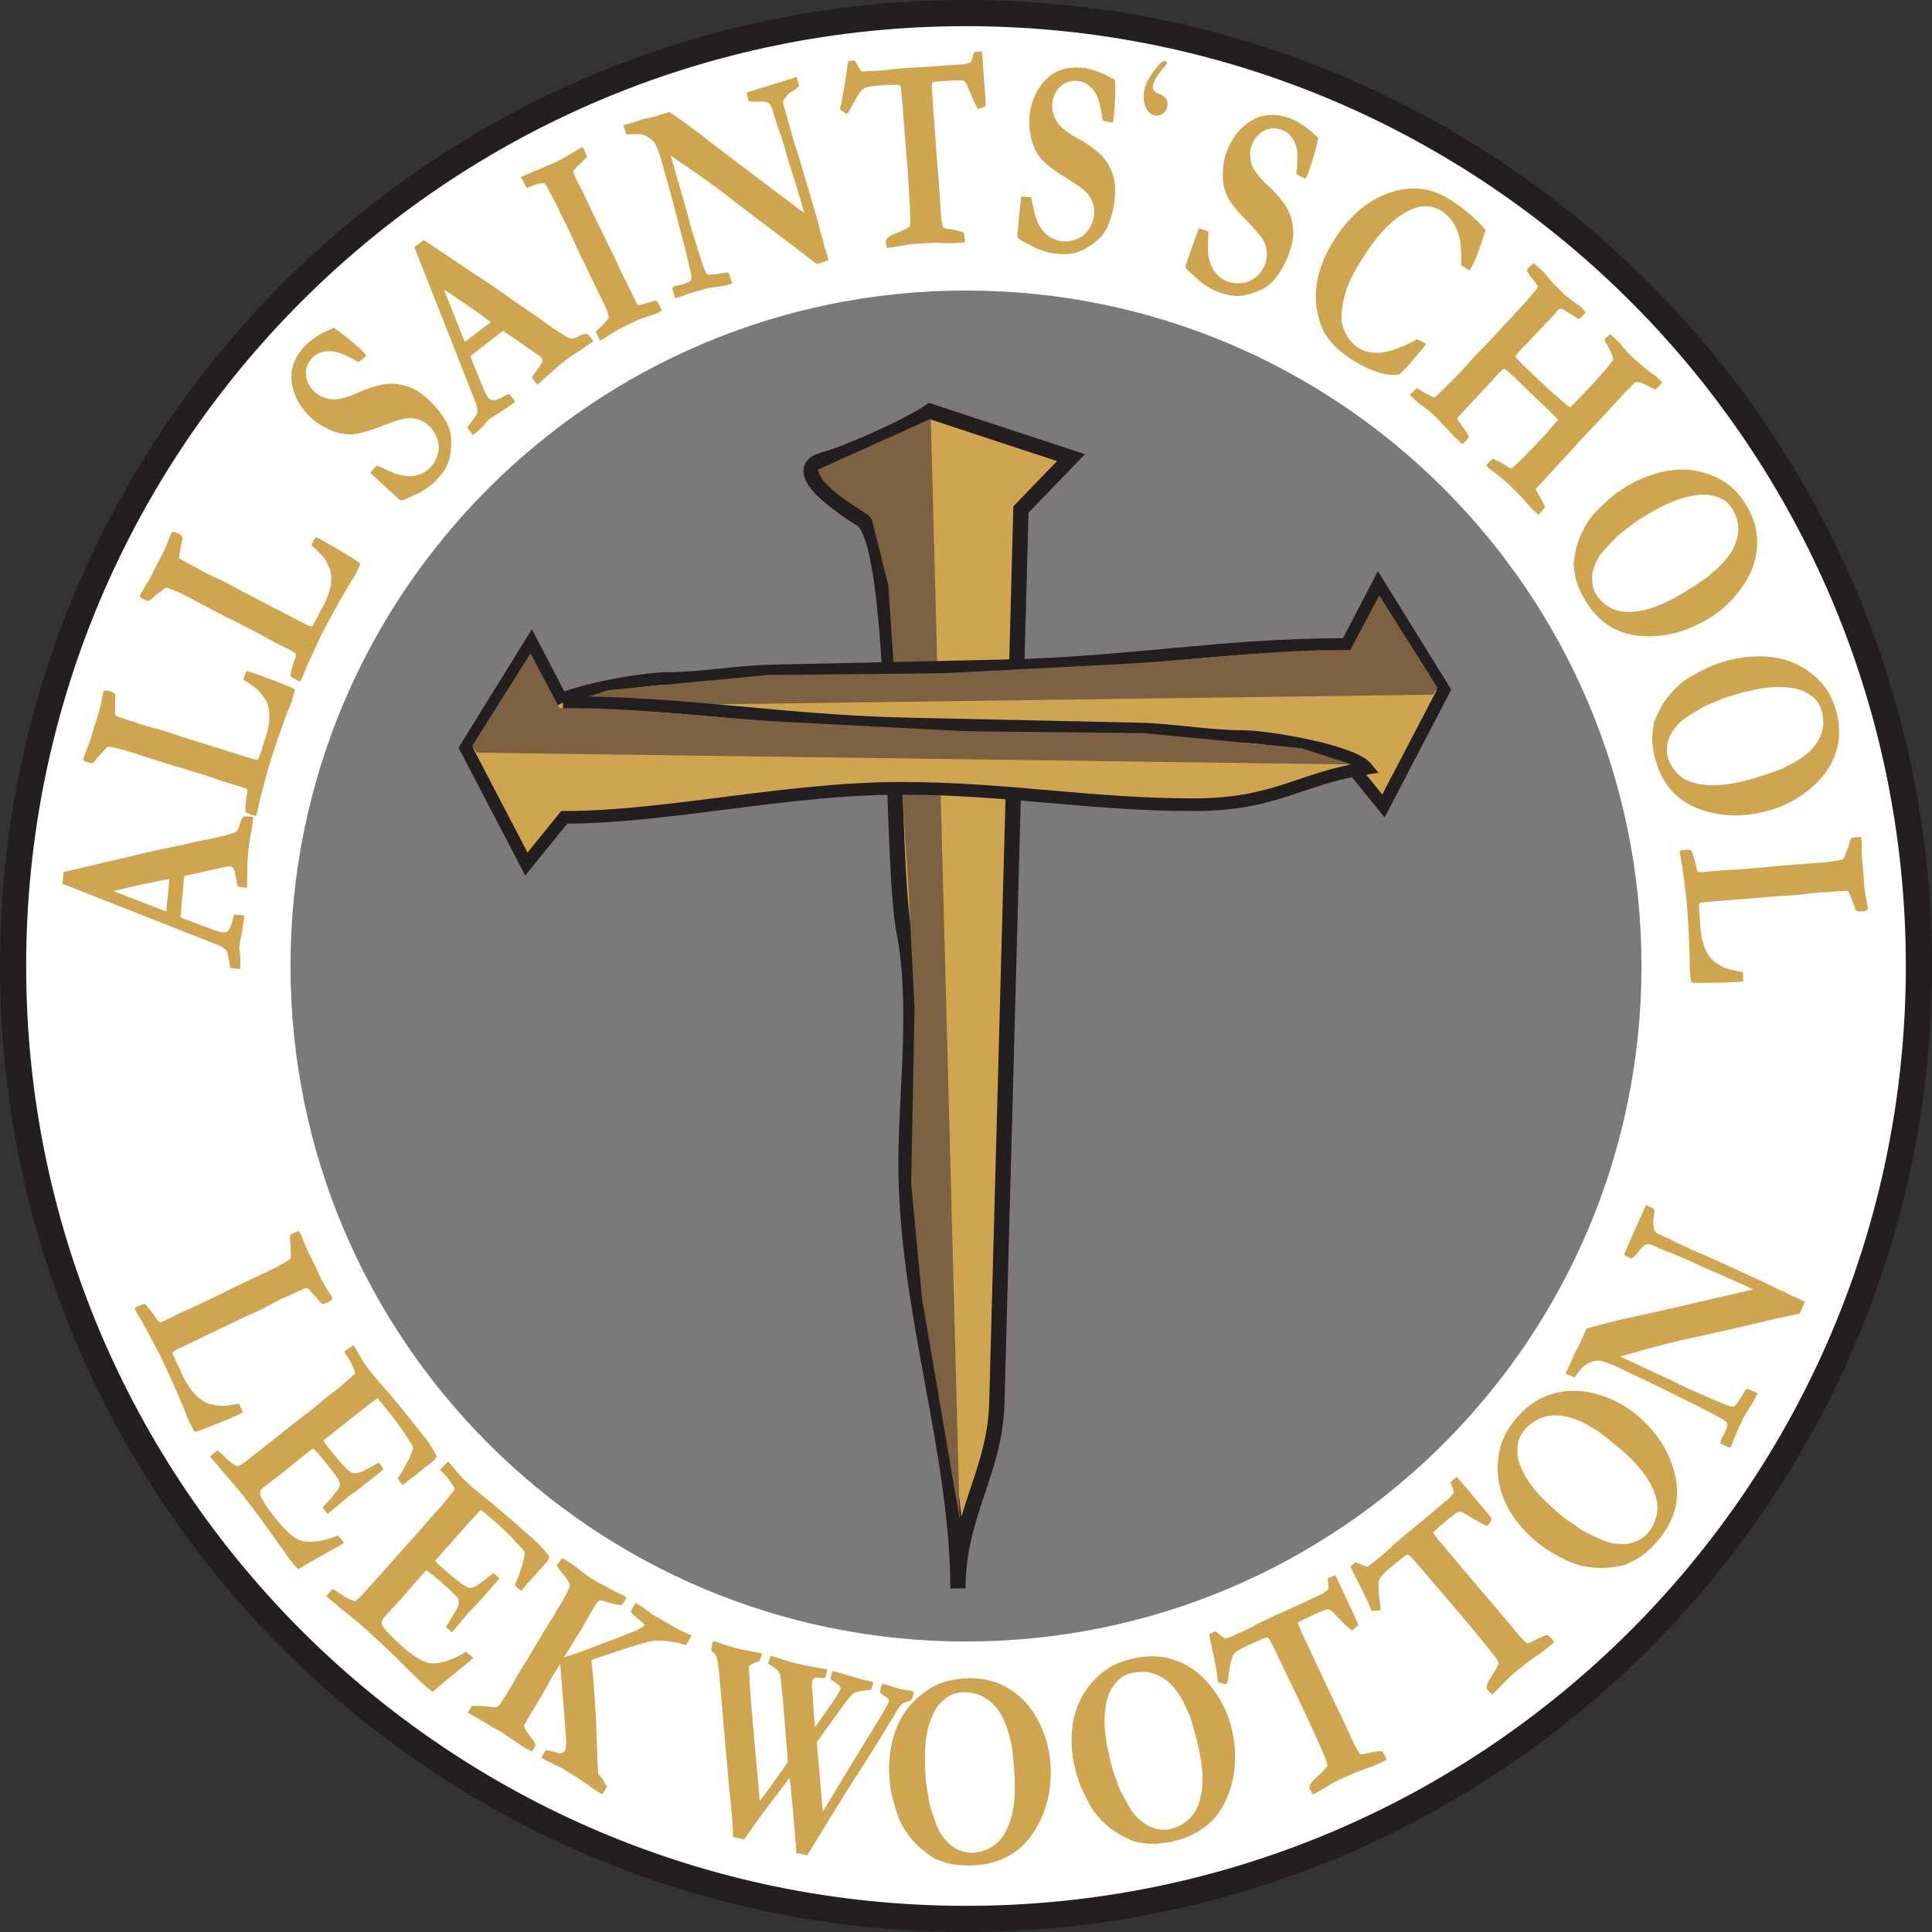 <!--?xml version="1.0" standalone="no"?--><svg xmlns="http://www.w3.org/2000/svg" viewBox="0 0 327.44 327.44"><rect x="0" y="0" width="327.44" height="327.44" fill="#333333" stroke="none"/><title>All Saints School - SVG vector logo - www.oklogos.com</title><path d="M163.72 2.217c89.18 0 161.503 72.324 161.503 161.504 0 89.18-72.322 161.502-161.503 161.502-89.18 0-161.503-72.323-161.503-161.502C2.217 74.54 74.54 2.217 163.72 2.217z" fill="#fff" fill-rule="evenodd" stroke="#231f20" stroke-width="4.435" stroke-miterlimit="22.926"/><path d="M163.719 49.239c63.216 0 114.482 51.267 114.482 114.483S226.935 278.205 163.72 278.205 49.235 226.938 49.235 163.722 100.503 49.239 163.72 49.239" fill="#7b7979" fill-rule="evenodd"/><path d="M157.637 69.707c-3.49 2.416-13.979 7.143-17.908 8.168-7.621 1.989 6.43 10.199 6.599 10.368 6.013 6.014 4.554 57.678 6.911 69.748 2.393 12.256.314 27.108.314 39.273 0 24.504 8.797 48.848 8.797 71.947 0-12.532 6.281-19.672 6.598-31.418l4.084-151.435 8.483-8.797-23.878-7.854z" fill="#cfa550" fill-rule="evenodd" stroke="#231f20" stroke-width="2.593" stroke-miterlimit="22.926"/><path d="M157.755 70.967l4.905 186.579-6.397-37.497-1.839-19.486.572-29.687-1.052-20.736-3.379-50.878-2.921-11.662c-2.675-1.82-5.575-3.278-8.25-6.276l-.816-1.716 19.177-8.64z" fill="#7c6243" fill-rule="evenodd"/><path d="M228.267 109.23c-21.24 0-36.627 3.153-58.586 3.635l-38.914.856c-5.962.13-11.998 1.282-17.747 1.282-4.273 0-18.594 2.44-20.955 5.346 11.249 1.687 15.314 6.2 29.293 6.2 17.59 0 31.703-2.779 49.606-2.779 19.352 0 39.722 4.917 57.089 4.917l6.414 7.912 10.264-19.671-11.119-17.96-5.345 10.262z" fill="#cfa550" fill-rule="evenodd" stroke="#231f20" stroke-width="2.146" stroke-miterlimit="22.926"/><path d="M242.878 117.73l-148.293 2.002 8.483-2.763 26.857-2.558 29.78-.304 31.122-1.605c12.698-.696 25.317-2.486 38.015-2.323l4.926-9.258 9.869 15.64-.759 1.169z" fill="#7c6243" fill-rule="evenodd"/><path d="M95.412 119.068c21.24 0 36.626 3.152 58.586 3.635l38.914.855c5.962.131 11.998 1.283 17.747 1.283 4.273 0 18.594 2.44 20.955 5.345-11.25 1.686-15.315 6.2-29.293 6.2-17.59 0-31.703-2.779-49.606-2.779-19.352 0-39.722 4.918-57.089 4.918l-6.415 7.912-10.263-19.672 11.119-17.96 5.345 10.263z" fill="#cfa550" fill-rule="evenodd" stroke="#231f20" stroke-width="2.146" stroke-miterlimit="22.926"/><path d="M80.794 127.567l148.293 2.002-8.483-2.763-26.857-2.558-29.78-.304-31.122-1.605c-12.698-.696-25.318-2.485-38.016-2.322l-4.925-9.259-9.87 15.64.76 1.169z" fill="#7c6243" fill-rule="evenodd"/><path d="M40.665 164.252l-1.6-.177a11.597 11.597 0 0 1-.247-1.255c-.151-.958-.31-1.55-.486-1.766-.168-.217-.605-.507-1.304-.864l-12.157-4.782-14.292-5.622c.05-.4.092-.785.124-1.148l.072-.824.441-.125 9.998-2.334a130.943 130.943 0 0 1 6.177-1.417c1.99-.404 3.62-.759 4.88-1.064a96.651 96.651 0 0 1 3.414-.714c.824-.148 1.86-.397 3.107-.741.682-.186 1.085-.34 1.2-.45.26-.197.445-.545.568-1.032.125-.486.348-1.001.68-1.55.53-.016.918-.015 1.168.007.113.01.281.031.514.064a29.09 29.09 0 0 1-.422 2.972 28.483 28.483 0 0 0-.426 2.913c-.084.961-.129 1.656-.134 2.09l-.055 3.128-.03.897a21.599 21.599 0 0 1-1.58-.195l-.387-2.078c-.149-.624-.278-.993-.383-1.103a.865.865 0 0 0-.522-.229 2.308 2.308 0 0 0-.645.038l-2.375.528-4.749 1.039-.634 6.985c.726.321 2.531 1.014 5.4 2.076.817.305 1.37.473 1.669.5.41.035.707-.027.892-.18.33-.255.586-.774.785-1.555.033-.105.16-.534.371-1.276.564.036.96.064 1.177.083.177.016.353.044.544.086-.066.755-.36 2.548-.876 5.378l.095.764c.115.922.128 1.792.056 2.603l-.028.331zm-12.502-9.757c.298-2.85.469-4.527.514-5.04l.016-.463c-1.433.245-3.11.577-5.02 1.002-1.912.423-3.38.773-4.386 1.05l8.876 3.45zM41.6 137.633c-.022-.4.004-.955.074-1.655.07-.7.129-1.108.165-1.228.124-.46.117-.797-.015-1a5.062 5.062 0 0 0-.872-.385l-2.91-.85-2.912-1.009-1.878-.574-2.212-.696-2.369-.685-5.028-1.61-2.283-.717-.316-.097c-1.61-.407-2.507-.59-2.692-.567-.178.03-.482.305-.904.83a26.86 26.86 0 0 0-.544.562c-.245.247-.426.48-.56.695-.263.365-.506.605-.74.71a17.2 17.2 0 0 1-.916-.24c-.124-.039-.3-.099-.536-.184a.577.577 0 0 1-.015-.365c.086-.281.46-1.282 1.12-3l.745-2.519.608-1.852c.246-.803.5-1.86.749-3.167.07-.391.112-.615.13-.674.053-.174.152-.275.298-.31.191-.046.505.004.946.14.348.106.592.246.73.432.088.1.101.386.042.859l-.01 2.377c.006.067.038.181.087.354.094.08.17.137.24.184l.628.211 1.413.492.41.125.253.058c.077.024.48.166 1.227.434.19.071.39.14.583.198.239.073.653.186 1.232.337.916.241 1.716.466 2.396.674.782.239 1.68.534 2.682.879.368.126.86.282 1.464.467l10.714 3.355c.448.136.76.166.936.089l.603-1.637.294-1.045.383-1.089c.577-1.888.744-3.456.517-4.705-.18-.933-.435-1.588-.785-1.964a6.68 6.68 0 0 0-1.17-1.426c-.458-.415-1.244-.963-2.369-1.655l.173-.563c.086-.282.212-.584.374-.921l.642.196c1.082.33 2.951 1.02 5.607 2.062 1.058.408 1.698.696 1.92.855-.028.286-.049.464-.07.536l-.199.647-.256.919c-.032.107-.307.784-.817 2.036-.087.23-.483 1.334-1.188 3.308a144.992 144.992 0 0 0-1.93 5.84l-.964 3.624a58.907 58.907 0 0 0-.93 3.957l-.081.264a3.944 3.944 0 0 1-.126.328 3.344 3.344 0 0 1-.444-.096c-.634-.194-1.085-.378-1.345-.55zm7.62-23.08c.05-.398.171-.94.361-1.617.191-.677.319-1.068.375-1.18.203-.432.254-.765.16-.989a5.059 5.059 0 0 0-.792-.53l-2.718-1.343-2.692-1.498-1.75-.892-2.059-1.07-2.214-1.086-4.671-2.457-2.123-1.103-.296-.15c-1.513-.68-2.366-1.017-2.552-1.027-.18 0-.528.217-1.036.661-.054.037-.27.193-.632.46-.284.2-.503.397-.671.586-.323.313-.604.508-.854.57a16.122 16.122 0 0 1-.86-.395 12.901 12.901 0 0 1-.495-.273.57.57 0 0 1 .048-.363c.134-.262.676-1.182 1.625-2.76l1.17-2.35.921-1.72c.381-.748.816-1.743 1.287-2.988.136-.374.217-.586.245-.642.083-.162.197-.244.347-.252.197-.011.497.091.908.3.324.166.54.346.643.553.07.113.034.398-.107.853l-.422 2.34c-.005.067.006.185.024.363.078.096.143.165.204.223l.582.318 1.307.729.382.195.239.1c.071.038.444.248 1.133.641.175.104.359.204.539.296.224.114.611.297 1.155.547.86.396 1.61.757 2.244 1.08.727.37 1.562.816 2.488 1.33.34.188.798.428 1.36.715l9.97 5.164c.417.212.719.296.906.25l.877-1.508.47-.977.567-1.006c.897-1.76 1.333-3.275 1.326-4.544-.013-.95-.152-1.64-.432-2.07a6.675 6.675 0 0 0-.904-1.608c-.378-.488-1.058-1.165-2.045-2.04l.268-.526c.133-.262.31-.538.529-.842l.597.304c1.008.514 2.729 1.518 5.165 3.005.97.586 1.55.98 1.74 1.176-.077.277-.128.448-.162.515l-.307.603-.411.86c-.052.1-.44.718-1.159 1.864-.125.211-.708 1.23-1.745 3.05a145.633 145.633 0 0 0-2.914 5.417l-1.58 3.402a60.013 60.013 0 0 0-1.602 3.734l-.125.247a3.834 3.834 0 0 1-.182.301 3.314 3.314 0 0 1-.42-.172c-.59-.3-1.003-.56-1.23-.774M56.575 55.56c.472.291 1.132.771 1.982 1.462 1.273 1.02 2.234 1.852 2.88 2.476a6.1 6.1 0 0 1 .615.69l-.08.185-1 .863-.192.128c-1.869-1.055-3.256-1.654-4.166-1.783-1.556-.204-2.771.147-3.646 1.053-.832.861-1.203 1.827-1.103 2.9.09 1.07.572 2.025 1.433 2.856.726.702 1.668 1.123 2.82 1.268 1.15.16 2.803-.273 4.965-1.278.726-.345 1.679-.68 2.868-1.004 1.19-.313 2.247-.418 3.16-.304 1.212.152 2.245.444 3.083.879.85.436 1.759 1.123 2.736 2.066a15.385 15.385 0 0 1 2.707 3.503c.385.695.636 1.46.768 2.3.09.593.095 1.391.02 2.39-.077.998-.303 1.895-.674 2.687-.361.793-1.002 1.654-1.904 2.588-.597.618-1.417 1.245-2.473 1.873l-2.125 1.015c-.58.285-.995.425-1.226.42-.09 0-.24-.067-.443-.194l-.186-.179c-.128-.124-.923-.848-2.399-2.194a99.284 99.284 0 0 1-1.589-1.483l-.646-.624 1.136-1.246c1.672.794 2.693 1.249 3.072 1.38.843.291 1.6.438 2.283.453a4.968 4.968 0 0 0 1.99-.362A4.814 4.814 0 0 0 73 79.161c.457-.474.833-1.13 1.124-1.955.287-.821.311-1.696.048-2.622a5.182 5.182 0 0 0-1.412-2.365c-.843-.815-1.914-1.265-3.217-1.347-.8-.056-2.35.362-4.655 1.273-2.297.91-4.044 1.394-5.225 1.465-1.186.065-2.434-.19-3.753-.768-1.32-.577-2.43-1.3-3.326-2.165-1.808-1.746-2.854-3.724-3.145-5.948-.294-2.22.51-4.31 2.396-6.261.409-.424 1.107-.961 2.096-1.6.603-.394 1.482-.826 2.643-1.307zM80.16 73.747l-.96-1.29c.128-.214.374-.56.749-1.037.596-.764.92-1.284.96-1.56.043-.27-.043-.788-.259-1.542l-4.794-12.154-5.634-14.287c.326-.234.637-.468.923-.691l.653-.51.392.238 8.525 5.72a130.62 130.62 0 0 1 5.248 3.551c1.655 1.18 3.025 2.13 4.108 2.843.65.436 1.598 1.1 2.85 2.01.67.502 1.56 1.09 2.661 1.767.6.372.988.562 1.146.571.323.056.704-.046 1.143-.287.44-.241.97-.43 1.599-.562.373.376.636.662.79.86.07.089.17.227.304.419a29.11 29.11 0 0 1-2.46 1.717c-.93.582-1.735 1.14-2.422 1.676-.76.594-1.298 1.035-1.62 1.327l-2.325 2.094-.676.59c-.343-.44-.652-.865-.936-1.29l1.257-1.7c.355-.533.537-.88.546-1.031a.876.876 0 0 0-.19-.539 2.34 2.34 0 0 0-.468-.445l-2.006-1.377-3.997-2.765-5.542 4.3c.26.75.985 2.543 2.164 5.365.334.806.59 1.325.774 1.561.253.325.502.5.74.53.411.068.965-.098 1.672-.487.099-.046.499-.246 1.187-.598.358.438.607.746.741.918.11.14.209.288.308.456-.597.467-2.109 1.474-4.53 3.027l-.493.591a12.455 12.455 0 0 1-1.866 1.817l-.262.204zm-1.39-15.798a545.4 545.4 0 0 0 4.036-3.06l.35-.305A106.62 106.62 0 0 0 79 51.593c-1.613-1.108-2.869-1.942-3.758-2.488l3.529 8.843zm22.952-.186l-.747-1.532c.18-.187.486-.489.92-.889.601-.581 1.017-1.073 1.255-1.485-.02-.54-.215-1.2-.595-1.977l-1.242-2.505-2.339-4.867-.571-1.142c-1.298-2.847-1.964-4.312-2.003-4.392l-1.415-2.818-.51-1.172-1.268-2.386-.462-.906a6.065 6.065 0 0 0-.447-.628c-.581-.049-1.399.134-2.445.563a4.72 4.72 0 0 1-.606.215l-.965-1.85 4.845-2.048c.595-.254.968-.418 1.108-.487.649-.316 1.663-.883 3.04-1.69.765-.462 1.25-.753 1.452-.87.142.264.257.487.35.676.117.24.258.557.423.953-.344.41-.753.844-1.237 1.296-.475.457-.854.866-1.126 1.224.113.403.338.95.678 1.647.298.61.556 1.097.778 1.465a459.01 459.01 0 0 0 2.649 5.56l2.755 5.608 1.342 2.88 2.11 4.24.377.816c.054.108.158.264.305.453a14.762 14.762 0 0 0 2.019-.508c.109-.035.47-.14 1.09-.324.254.406.45.751.589 1.035.074.152.189.402.333.727a2.09 2.09 0 0 0-.321.183 15 15 0 0 1-.588.34 2.79 2.79 0 0 1-.46.144c-.168.056-.95.31-2.342.774l-2.942 1.39c-.58.283-1.399.764-2.438 1.45-.684.441-1.136.715-1.349.837zm4.429-34.972l-.496-1.582 1.508-.405.508-.16c.696-.238 1.18-.392 1.453-.465.14-.038.554-.132 1.254-.286.155-.025.29-.053.394-.08.108-.03.473-.144 1.107-.347.626-.202.986-.315 1.065-.336.133-.035.317-.076.557-.124 2.396 1.65 4.37 3.088 5.933 4.318 1.557 1.232 7.191 5.504 16.89 12.805l-.153-.57-.784-2.635a108.645 108.645 0 0 0-1.129-3.656 60.62 60.62 0 0 1-.98-3.219 65.098 65.098 0 0 0-1.036-3.387c-.682-1.96-1.062-3.088-1.143-3.393-.272-.99-.518-1.568-.734-1.745-.338-.269-.968-.368-1.902-.293-.685.033-1.216-.01-1.595-.142l-.344-1.355.443-.186 3.456-1.076 3.87-1.18c.256-.086.502-.16.738-.223l.416 1.479a3.664 3.664 0 0 1-.725.637c-.696.43-1.088.71-1.187.83-.478.605-.735.957-.759 1.064-.054.207-.033.503.07.886.025.093.122.41.293.95.085.27.263.909.533 1.916.6 2.216 1.115 3.944 1.543 5.202.135.407.278.87.428 1.383l2.345 7.974c.165.567.276.956.338 1.189l.754 2.811.372 1.172.278 1.257c.216.611.338.971.372 1.096l.324 1.21-2.015.64-2.866-2.244-5.788-4.357-4.057-3.08-3-2.334a170.66 170.66 0 0 0-5.23-3.779l-3.794-2.582 2.437 8.469c.15.512.299 1.041.447 1.596l.417 1.628.913 2.97c.37 1.239.801 2.58 1.283 4.015.131.392.235.657.315.81.078.148.207.364.398.64.519.095 1.565-.018 3.145-.325.117.002.283.016.502.033l.57 1.839-.684.208c-.38.102-1.605.305-3.676.617-1.874.536-3.117.91-3.724 1.14-.613.232-.944.354-1.004.37-.145.039-.347.06-.613.064a13.903 13.903 0 0 1-.28-.905 31.062 31.062 0 0 1-.202-.824c.312-.167.574-.28.786-.336.073-.02.307-.066.703-.138.993-.266 1.555-.517 1.69-.763.131-.236.097-.778-.105-1.628-.564-2.443-.92-3.938-1.062-4.47l-.336-1.256-1.962-7.44-1.293-4.634c-.487-1.769-.906-2.97-1.253-3.613a2.287 2.287 0 0 0-.657-.804c-.559-.436-1.13-.726-1.71-.863-.356-.089-1.211-.086-2.57.002zm37.617-12.438l1.138-.08c.1.172.172.296.208.367.397.733.695 1.215.892 1.436.167.053 1.008.027 2.52-.08.939-.064 1.776-.131 2.507-.198l.363-.099 2.212-.178 4.143-.242 5.665-.396 1.06-.293c.153-.148.295-.539.434-1.165l.165-.603.805-.08c.119-.008.3-.014.552-.014.082 1.08.202 2.716.356 4.91l.165 2.103.066 1.203c.029.41.035.767.006 1.069-.486.237-.921.396-1.293.471-.36-.591-.768-1.461-1.224-2.596-.451-1.144-.734-1.772-.843-1.894a.995.995 0 0 0-.54-.36c-.293-.06-1.59-.01-3.891.15a10.74 10.74 0 0 0-1.276.187c-.026.617-.028 1.12 0 1.516l.24 3.167.485 6.943.593 7.486.196 3.073c.077 1.089.208 1.897.396 2.435.202.1.566.18 1.098.24.1 0 .56.099 1.383.275.377.088.71.194.995.312.103.568.158.913.167 1.033a4.74 4.74 0 0 1-.014.617c-.268.035-.486.059-.655.07-1.257.088-2.33.107-3.22.048-.883-.052-2.482-.006-4.79.156-.368.026-1.437.198-3.206.508-.69.113-1.144.177-1.35.191-.03-.232-.055-.417-.075-.537l-.058-.547-.014-.186c.237-.478.72-.852 1.449-1.122 1.248-.484 2.098-.9 2.564-1.248.104-.308.151-.708.143-1.194-.051-1.9-.218-4.911-.506-9.031l-.718-8.928c-.172-2.459-.307-3.94-.42-4.46a.652.652 0 0 0-.153-.304c-.061-.07-.151-.104-.265-.112-.38-.038-1.62.016-3.708.162-1.145.08-1.904.28-2.277.59-.498.431-1.212 1.55-2.14 3.374-.265.528-.478.794-.622.805-.59-.34-.967-.621-1.146-.844.31-1.05.692-3.135 1.146-6.254.131-.909.233-1.531.291-1.852zm45.216 3.217c.052.553.066 1.368.026 2.462-.049 1.632-.135 2.899-.245 3.79-.034.28-.09.583-.18.906l-.195.05-1.292-.282-.218-.075c-.282-2.128-.639-3.596-1.083-4.4-.773-1.366-1.786-2.125-3.036-2.279-1.188-.145-2.183.14-2.979.864-.802.716-1.273 1.676-1.419 2.864-.123 1.003.107 2.008.684 3.015.564 1.015 1.906 2.075 4.01 3.196.712.373 1.552.932 2.527 1.687.968.762 1.686 1.543 2.144 2.34.609 1.06.997 2.06 1.154 2.992.163.94.162 2.08-.003 3.429a15.327 15.327 0 0 1-1.169 4.27 6.86 6.86 0 0 1-1.375 1.997c-.419.429-1.053.913-1.896 1.452-.843.54-1.696.9-2.551 1.08-.85.189-1.925.196-3.212.037-.853-.105-1.849-.381-2.985-.847l-2.09-1.087c-.577-.29-.937-.539-1.072-.726-.055-.072-.092-.231-.113-.47l.031-.257c.022-.176.122-1.247.31-3.236.1-1.021.175-1.737.227-2.162l.11-.89 1.68.157c.37 1.812.621 2.902.745 3.283.274.848.613 1.542 1.012 2.096a4.973 4.973 0 0 0 1.487 1.371 4.814 4.814 0 0 0 2.004.694c.654.08 1.404-.015 2.239-.279.828-.265 1.54-.772 2.121-1.539a5.18 5.18 0 0 0 1.04-2.552c.143-1.163-.142-2.29-.86-3.379-.437-.672-1.704-1.659-3.82-2.953-2.109-1.285-3.545-2.39-4.313-3.29-.766-.909-1.313-2.059-1.646-3.46-.333-1.401-.423-2.723-.272-3.958.307-2.495 1.256-4.52 2.858-6.091 1.594-1.571 3.748-2.186 6.441-1.856.585.072 1.434.306 2.54.711.677.246 1.551.688 2.635 1.325M223.412 23.381c-.083.548-.267 1.343-.57 2.395-.442 1.572-.833 2.78-1.154 3.618-.102.264-.23.544-.395.836h-.202l-1.185-.585-.194-.125c.242-2.133.251-3.645.014-4.532-.42-1.512-1.218-2.494-2.394-2.945-1.117-.429-2.152-.394-3.1.117-.951.5-1.64 1.318-2.069 2.435-.362.943-.382 1.975-.066 3.092.302 1.12 1.347 2.474 3.117 4.071.601.533 1.282 1.28 2.045 2.248.754.974 1.263 1.904 1.514 2.789.334 1.176.469 2.24.396 3.183-.07.951-.346 2.056-.833 3.325a15.362 15.362 0 0 1-2.167 3.86 6.876 6.876 0 0 1-1.818 1.605c-.51.315-1.242.632-2.191.952-.95.32-1.863.463-2.737.43-.87-.023-1.915-.277-3.126-.741-.801-.308-1.7-.818-2.69-1.544l-1.765-1.561c-.49-.421-.78-.75-.865-.963-.036-.084-.034-.247.003-.484l.092-.241c.064-.166.42-1.181 1.083-3.065.345-.968.591-1.644.744-2.044l.322-.838 1.59.56c-.078 1.848-.097 2.966-.07 3.367.062.889.223 1.643.476 2.277a4.975 4.975 0 0 0 1.11 1.69 4.793 4.793 0 0 0 1.778 1.158c.614.237 1.365.326 2.239.272.867-.057 1.681-.376 2.43-.98a5.174 5.174 0 0 0 1.626-2.225c.42-1.094.416-2.256-.017-3.487-.26-.758-1.252-2.022-2.99-3.789-1.737-1.757-2.863-3.177-3.39-4.236-.523-1.067-.776-2.315-.76-3.755.015-1.44.247-2.745.694-3.906.9-2.348 2.312-4.082 4.246-5.22 1.927-1.138 4.165-1.214 6.7-.241.549.21 1.316.644 2.291 1.303.598.403 1.34 1.043 2.236 1.924zm28.36 15.607c-.12.488-.56 1.806-1.322 3.95-.35.973-.818 1.948-1.407 2.914l-1.42-.887c.136-2.441-.072-4.391-.632-5.847-.557-1.463-1.494-2.602-2.802-3.42-1.61-1.005-3.417-1-5.416 0-2.705 1.36-5.286 3.999-7.74 7.926-1.422 2.276-2.321 3.963-2.696 5.073-.605 1.796-.933 3.373-.977 4.719a5.92 5.92 0 0 0 .595 2.858c.537 1.175 1.322 2.084 2.363 2.735 1.138.71 2.53.943 4.167.688 1.638-.254 3.51-.98 5.628-2.193.443.143.978.411 1.608.786-.36.48-.753.968-1.191 1.458-.165.192-.812.969-1.95 2.327l-.52.513-.81.81c-1.022.229-2.205.147-3.55-.255-1.345-.403-2.853-1.125-4.527-2.171-1.276-.797-2.388-1.702-3.333-2.722-.945-1.02-1.609-2.12-2.001-3.29-.582-1.707-.86-3.33-.834-4.876.033-1.543.295-3.086.798-4.611.501-1.536 1.261-3.12 2.294-4.771 2.492-3.99 5.569-6.642 9.234-7.965 3.664-1.323 7.078-.99 10.241.986a29.85 29.85 0 0 1 3.482 2.518c1.03.883 1.939 1.794 2.718 2.748zM238.92 66.944c.325-.349.728-.735 1.225-1.156l2.035 1.18c.262.133.592.275.997.41l4.215-4.16a223.928 223.928 0 0 1 3.207-3.551l.4-.401c.47-.448 1.591-1.623 3.371-3.532l.442-.529 1.383-1.428 1.392-1.52.694-.745a35.91 35.91 0 0 0 2.07-2.468c.069-.091.16-.262.281-.513-.04-.103-.096-.2-.167-.289a2.971 2.971 0 0 1-.216-.301 10.786 10.786 0 0 0-.955-1.21l-.135-.259a3.31 3.31 0 0 1-.424-.649c.287-.362.472-.588.56-.682.127-.137.33-.3.612-.492.223.12.497.332.818.631.32.299.55.503.686.606.957 1.17 1.691 2.01 2.208 2.513.238.222.48.459.707.703.23.25.44.466.628.64.293.274 1.068.886 2.324 1.837.238.122.471.285.696.494.33.308.588.592.768.85-.216.25-.372.426-.466.526-.176.19-.403.397-.688.629l-2.818-1.721a.743.743 0 0 0-.762.229l-.554.677-.25.286-.72.754-.574.56-.132.141c-.106.133-.207.25-.295.345l-2.064 2.186c-.184.215-.323.373-.422.48a19.9 19.9 0 0 1-.54.524c-.186.18-.367.365-.548.56-.16.172-.533.598-1.106 1.269.193.29.37.522.529.691l1.94 1.909.967.901 2.405 2.266 2.428 2.11c.303.282.667.544 1.084.778.382-.373 1.294-1.324 2.736-2.853l.751-.759 2.667-3.016 1.035-1.302c.054-.104.055-.234.02-.4-.096-.521-.481-1.367-1.151-2.533a4.26 4.26 0 0 1-.321-.62c.392-.385.734-.686 1.025-.89.208.173.333.278.38.32l1.285 1.233a21.57 21.57 0 0 0 2.346 2.574c.198.184.359.324.489.424l1.813 1.557c.171.138.338.271.495.406.409.205.788.47 1.127.786.261.244.556.553.89.93-.428.44-.831.827-1.215 1.166-1.025-.547-1.715-.892-2.06-1.036a5.722 5.722 0 0 0-1.15-.311l-.408.271-.276.296-.404.462-.224.212c-.244.226-.424.4-.546.53l-.402.432c-.476.529-.741.823-.79.875l-2.057 2.206-1.535 1.674-2.079 2.173c-.483.5-1.44 1.553-2.863 3.154l-2.294 2.46-1.88 2.07c-.353.378-.791.831-1.317 1.358.122.246.24.467.357.665.629 1.017 1.046 1.847 1.245 2.487l-1.088 1.25a47.58 47.58 0 0 1-.645-.567c-.43-.402-.893-.9-1.381-1.488-.64-.784-1.773-1.94-3.4-3.457-.734-.685-1.75-1.498-3.057-2.43-.129-.12-.246-.297-.36-.535.507-.523.877-.874 1.117-1.058l1.324.648 1.3.793c.139.063.326.137.561.235.973-.85 2.472-2.347 4.504-4.508l1.387-1.46a34.392 34.392 0 0 1 1.973-2.281 24.888 24.888 0 0 0-1.011-1.066l-6.153-5.903-.102-.129-.08-.107a1.877 1.877 0 0 0-.227-.179 16.603 16.603 0 0 1-.608-.533l-.376-.35a2.17 2.17 0 0 0-.693-.415l-1.263 1.243-.21.224c-.273.331-.451.54-.54.635l-5.005 5.368c-.281.301-.554.621-.813.955l.034.23 1.602 2.234c.056.141.106.243.146.302.086.147.133.29.154.432-.22.292-.377.488-.46.576a6.564 6.564 0 0 1-.639.576 31.245 31.245 0 0 1-.837-.748c-.197-.184-.376-.36-.534-.53a2.011 2.011 0 0 1-.213-.231l-1.794-1.872c-.394-.479-.994-1.084-1.801-1.836l-.296-.253c-.399-.328-.63-.51-.705-.558-.643-.423-1.558-1.188-2.736-2.287zm36.923 15.408c1.677-1.007 3.512-1.766 5.504-2.283a15.305 15.305 0 0 1 4.279-.472 13.4 13.4 0 0 1 4.204.86c1.39.525 2.568 1.199 3.54 2.033.97.828 1.841 1.885 2.61 3.164 1.31 2.181 1.923 4.394 1.829 6.637-.088 2.24-.757 4.36-2.003 6.367-1.626 2.6-3.717 4.675-6.287 6.219-3.832 2.302-7.722 3.265-11.666 2.886-3.95-.376-7.004-2.366-9.167-5.966-.536-.892-.96-1.77-1.283-2.636-.24-.653-.405-1.256-.476-1.813a39.192 39.192 0 0 1-.222-1.688c.158-1.652.465-3.087.929-4.31a15.767 15.767 0 0 1 1.92-3.551c.465-.638 1.41-1.608 2.835-2.925.907-.844 2.062-1.685 3.454-2.522zm17.768 3.913c-.548-.913-1.313-1.558-2.28-1.928-.97-.375-1.892-.545-2.77-.5-1.484.073-2.972.39-4.455.936-1.478.553-3.177 1.398-5.09 2.546-1.163.7-1.972 1.237-2.426 1.613-.147.116-.407.31-.777.59-.946.7-1.609 1.245-1.989 1.649-1.454 1.488-2.323 2.442-2.612 2.87-.502.734-.907 1.614-1.208 2.635-.163.53-.207 1.178-.14 1.949.067.771.284 1.46.641 2.057.682 1.134 1.653 1.983 2.914 2.542 1.27.56 2.902.64 4.893.249 1.986-.397 4.298-1.384 6.924-2.962 1.08-.65 2.514-1.59 4.3-2.824l.335-.305c.092-.099.336-.32.735-.66 1.992-1.724 3.237-3.482 3.743-5.276.505-1.796.257-3.526-.738-5.181zm-1.037 25.762c1.881-.54 3.85-.797 5.907-.78 1.487.023 2.902.237 4.256.65a13.388 13.388 0 0 1 3.838 1.92c1.207.865 2.17 1.822 2.895 2.88.721 1.05 1.29 2.296 1.7 3.73.701 2.447.721 4.743.049 6.886-.665 2.139-1.86 4.014-3.582 5.63-2.243 2.09-4.8 3.554-7.683 4.38-4.297 1.233-8.304 1.156-12.015-.231-3.719-1.386-6.153-4.099-7.31-8.135a15.91 15.91 0 0 1-.557-2.88c-.064-.692-.067-1.317.009-1.873.118-1 .199-1.564.222-1.688.58-1.555 1.248-2.862 2.012-3.921a15.766 15.766 0 0 1 2.774-2.935c.616-.496 1.779-1.188 3.496-2.092 1.095-.581 2.428-1.093 3.989-1.541zm16.15 8.378c-.293-1.025-.864-1.845-1.703-2.453-.84-.613-1.687-1.016-2.547-1.199-1.452-.315-2.972-.394-4.545-.249-1.57.15-3.431.527-5.575 1.142-1.305.375-2.226.684-2.76.929-.173.075-.475.194-.904.37-1.095.431-1.877.785-2.348 1.077-1.79 1.061-2.877 1.757-3.267 2.097-.675.579-1.294 1.323-1.848 2.233-.295.469-.506 1.083-.64 1.846-.135.762-.104 1.484.087 2.153.365 1.27 1.085 2.342 2.157 3.209 1.082.87 2.638 1.369 4.662 1.506 2.022.131 4.51-.224 7.455-1.068 1.212-.348 2.84-.886 4.884-1.616l.403-.207c.114-.072.407-.221.88-.448 2.37-1.15 4.028-2.524 4.981-4.128.953-1.603 1.16-3.339.629-5.194zm-22.104 23.678c.17.362.353.887.55 1.562.197.675.297 1.075.308 1.2.058.474.19.782.39.922.384.042.701.052.951.03l3.016-.3 3.078-.157 1.957-.171 2.312-.184 2.452-.252 5.265-.392 2.385-.19.33-.028c1.644-.226 2.546-.392 2.71-.483.152-.095.331-.463.526-1.109.028-.06.128-.306.294-.724.135-.32.215-.604.258-.854.108-.436.243-.75.421-.936.408-.06.722-.1.94-.12.128-.01.314-.02.564-.03.09.099.14.214.151.333.026.293.054 1.36.085 3.2l.253 2.615.13 1.946c.073.837.232 1.911.493 3.216.082.389.126.612.131.674.016.181-.037.311-.16.398-.16.115-.47.186-.93.226-.362.032-.64-.006-.838-.128-.12-.059-.239-.319-.36-.78l-.883-2.207a2.369 2.369 0 0 0-.213-.296 2.635 2.635 0 0 0-.29-.082l-.663.04-1.495.074-.426.037-.256.042c-.08.008-.509.025-1.301.057a8.861 8.861 0 0 0-.614.035c-.25.021-.675.071-1.269.149-.939.12-1.767.21-2.475.273-.813.07-1.757.134-2.815.19-.388.02-.903.06-1.532.114l-11.191.904c-.467.04-.768.13-.902.267l.056 1.745.118 1.078.053 1.153c.172 1.967.604 3.484 1.283 4.557.516.797.998 1.31 1.464 1.526a6.68 6.68 0 0 0 1.619.885c.578.213 1.513.427 2.816.646l.05.588c.026.293.022.62-.002.994l-.668.058c-1.128.099-3.119.16-5.972.19-1.134.017-1.834-.01-2.1-.075-.08-.276-.129-.448-.135-.523l-.059-.674-.106-.947c-.01-.113-.01-.843-.006-2.196-.006-.245-.051-1.418-.137-3.511-.094-2.094-.224-4.14-.4-6.138l-.463-3.722a59.337 59.337 0 0 0-.62-4.017l-.023-.274a4.185 4.185 0 0 1-.006-.352c.174-.04.318-.066.448-.077.66-.058 1.146-.056 1.452.003M24.565 220.977c.294.29.663.734 1.101 1.318.438.583.68.935.738 1.052.232.438.472.69.71.755.376-.096.677-.2.902-.309l2.707-1.364 2.82-1.244 1.765-.862 2.093-.999 2.198-1.115 4.777-2.25 2.158-1.031.298-.145c1.452-.803 2.233-1.285 2.352-1.43.108-.147.137-.566.076-1.262.004-.067.004-.342.002-.806a4.19 4.19 0 0 0-.078-.918c-.064-.461-.056-.813.042-1.056.359-.204.637-.354.832-.45.117-.057.287-.132.518-.23.12.064.212.157.266.268.134.275.561 1.299 1.281 3.07l1.219 2.442.85 1.838c.383.785.935 1.77 1.669 2.94.222.348.347.548.376.606.083.17.082.315 0 .442-.107.17-.37.348-.785.55-.327.16-.602.221-.832.174-.133-.014-.343-.224-.63-.627l-1.654-1.825c-.05-.047-.153-.112-.31-.21a2.13 2.13 0 0 0-.303.024l-.603.273-1.37.603-.385.188-.224.13c-.073.036-.466.207-1.195.518a9.33 9.33 0 0 0-.561.252c-.225.11-.605.31-1.131.595-.833.45-1.572.833-2.211 1.144-.734.358-1.593.755-2.562 1.184-.354.158-.822.38-1.39.656l-10.124 4.851c-.422.206-.669.4-.743.58l.707 1.67.515 1.002.482 1.098c.9 1.844 1.874 3.159 2.91 3.957.783.59 1.426.913 1.943.958.62.183 1.232.276 1.845.28.621.002 1.576-.124 2.875-.373l.269.55c.134.275.254.594.371.964l-.603.294c-1.017.496-2.855 1.263-5.512 2.305-1.054.42-1.72.643-1.991.674-.18-.238-.29-.388-.323-.458l-.309-.633-.456-.879c-.05-.105-.323-.812-.829-2.124a467.83 467.83 0 0 0-1.446-3.352 157.601 157.601 0 0 0-2.677-5.803l-1.83-3.44a64.495 64.495 0 0 0-2.087-3.67l-.126-.257a3.932 3.932 0 0 1-.138-.339c.148-.101.273-.176.39-.233.595-.29 1.051-.462 1.36-.51zm35.321 6.999c.407.6.738 1.142.99 1.623.484.895 1.132 1.868 1.946 2.91.284.364 1.045 1.258 2.288 2.692a162.35 162.35 0 0 1 4.9 5.93l2.164 2.69c.477.611 1.087 1.59 1.836 2.93-.108.372-.377.724-.798 1.053l-3.847 3.005-.74.628c-.077.06-.189.14-.35.249l-.519-.586a8.15 8.15 0 0 1-.358-.539c.175-.286.449-.698.816-1.225l.856-1.635c.38-.67.705-1.435.97-2.303-.113-.316-.315-.68-.607-1.08-.068-.112-.272-.44-.623-.993a37.51 37.51 0 0 0-2.202-3.122 79.49 79.49 0 0 0-2.635-3.214c-.33.208-1.571 1.153-3.712 2.826l-3.109 2.478-2.35 1.837c.158.28.307.511.448.691 1.4 1.791 2.442 3.034 3.128 3.73.677.694 1.167 1.072 1.466 1.127.293.06.695.009 1.186-.15.346-.122 1.399-.664 3.154-1.621l.175.185.66.883a96.178 96.178 0 0 1-2.475 2.031c-1.306 1.02-2.15 1.672-2.532 1.945-.388.279-.689.497-.899.662-.337.263-.86.696-1.576 1.304a53.436 53.436 0 0 1-1.62 1.34l-.407.32-.834-1.068c.165-.196.523-.591 1.053-1.186 1.003-1.107 1.582-1.848 1.745-2.232.126-.297.142-.631.03-.998-.068-.27-.6-1.043-1.603-2.327-1.182-1.513-2.123-2.613-2.819-3.293-.326.239-.547.402-.643.478a114.701 114.701 0 0 0-3.645 2.947l-4.057 3.12c-.47.368-.691.755-.65 1.161.058.615.907 1.977 2.551 4.08 1.09 1.397 2.147 2.473 3.17 3.243.705.523 1.585.795 2.631.796 1.368.03 2.975-.316 4.836-1.044.277.289.497.53.653.73.085.108.206.277.372.503-.332.218-.613.397-.846.545l-.626.34-3.962 2.204-2.34 1.39a35.771 35.771 0 0 1-1.268-1.506c-.437-.559-1.544-2.107-3.327-4.64-1.25-1.783-2.817-3.88-4.706-6.298-.938-1.2-2.157-2.629-3.649-4.29l-.492-.63-1.5-1.763 1.286-1.005c.216.146.583.47 1.097.985.968.922 1.73 1.492 2.292 1.698.448-.176.943-.473 1.491-.9.21-.165.57-.454 1.07-.862l.593-.438 6.995-5.54 2.12-1.631 2.932-2.406 2.12-1.631 2.204-1.946c.064-.05.184-.16.351-.324.058-.202.03-.42-.087-.651-.063-.132-.14-.31-.245-.536a9.476 9.476 0 0 0-1.033-1.862c-.136-.2-.283-.44-.441-.721l1.557-1.093zm16.044 19.743c.504.52.925.997 1.257 1.426.631.797 1.438 1.643 2.42 2.528.345.31 1.248 1.058 2.721 2.254a161.08 161.08 0 0 1 5.856 4.99l2.598 2.273c.576.519 1.346 1.376 2.317 2.565-.042.387-.245.78-.603 1.176l-3.267 3.628-.62.747c-.064.073-.161.17-.3.305l-.614-.486a8.436 8.436 0 0 1-.447-.468c.124-.312.322-.766.592-1.349l.56-1.758c.258-.726.443-1.536.554-2.437-.166-.292-.428-.615-.785-.958-.086-.099-.345-.386-.785-.87-.795-.879-1.7-1.78-2.711-2.691a79.715 79.715 0 0 0-3.153-2.709c-.289.263-1.347 1.409-3.165 3.427l-2.632 2.982-1.995 2.216c.204.25.392.45.56.604 1.69 1.52 2.933 2.563 3.73 3.128.786.567 1.335.854 1.639.856.3.008.686-.11 1.141-.353.32-.18 1.264-.897 2.825-2.144l.205.152.802.754a94.666 94.666 0 0 1-2.084 2.43c-1.109 1.232-1.828 2.021-2.156 2.356a31.54 31.54 0 0 0-.77.807c-.287.318-.727.836-1.325 1.56a54.019 54.019 0 0 1-1.363 1.6l-.346.384-1.006-.906c.128-.221.413-.672.83-1.35.796-1.264 1.238-2.096 1.331-2.5.073-.316.031-.648-.143-.99-.113-.253-.773-.923-1.983-2.012-1.427-1.286-2.545-2.206-3.348-2.754-.28.291-.468.492-.55.582-1.26 1.4-2.284 2.576-3.078 3.536l-3.453 3.776c-.4.444-.55.864-.44 1.257.166.595 1.238 1.789 3.222 3.576 1.316 1.185 2.543 2.06 3.684 2.642.786.393 1.699.508 2.73.326 1.352-.206 2.875-.827 4.581-1.867.323.236.581.436.77.606.102.091.251.237.454.43-.29.273-.535.497-.738.683l-.558.445-3.519 2.858-2.063 1.774a36.388 36.388 0 0 1-1.51-1.26c-.528-.476-1.887-1.809-4.083-3.992-1.541-1.54-3.448-3.334-5.728-5.387-1.132-1.02-2.58-2.214-4.338-3.59l-.595-.537-1.783-1.474 1.093-1.213c.237.105.655.361 1.251.78 1.113.74 1.963 1.168 2.552 1.273.41-.25.846-.63 1.311-1.146.18-.198.483-.545.906-1.034l.506-.534 5.928-6.67 1.804-1.976 2.47-2.877 1.804-1.976 1.833-2.298c.054-.06.152-.189.29-.38.022-.21-.043-.42-.2-.627-.085-.119-.192-.281-.334-.484a9.484 9.484 0 0 0-1.34-1.655 10.35 10.35 0 0 1-.56-.634l1.344-1.346zm4.026 41.41c1.535-.038 2.812.05 3.834.258.314-.029.586-.167.82-.404.233-.236.898-1.28 2.005-3.123.154-.256.429-.751.834-1.488l.292-.486 2.601-4.292 1.816-3.058.56-.87.491-.818c.12-.201.321-.496.596-.877l.459-.941.154-.219c.154-.218.328-.482.515-.794.861-1.433 1.42-2.54 1.67-3.334-.186-.601-.644-1.32-1.377-2.148-.414-.474-.696-.89-.849-1.254l.869-1.195c.207.087.405.187.6.304.882.53 1.67 1.09 2.36 1.664.69.583 1.712 1.283 3.063 2.095l1.732.899c.823.476 1.479.813 1.963 1.02.354.155.595.272.724.349.145.088.297.188.462.306-.046.152-.12.315-.216.474-.246.408-.442.696-.587.863a11.58 11.58 0 0 1-2.38-.515c-.71-.247-1.149-.34-1.294-.287-.246.08-.464.277-.66.603l-.948 1.58c-.134.222-.34.59-.629 1.122-.457.81-.778 1.371-.965 1.683-.122.201-.407.651-.85 1.338l-.928 1.544-.912 1.442c-.042.07-.09.163-.154.295 1.29-.366 3.101-1.003 5.423-1.909 1.088-.431 1.94-.749 2.556-.953.244-.09 1.619-.632 4.11-1.615.903-.494 1.405-.786 1.514-.89l-.05-.22c-.585-.558-1.042-.947-1.36-1.176-.221-.15-.537-.472-.941-.951.11-.235.337-.637.687-1.219l.174-.253.715.429c.352.212.798.518 1.33.922.538.408.957.697 1.264.882l3.99 2.285c.666.295 1.398.632 2.194 1.015l-.983 1.598c-.214-.062-.635-.183-1.248-.364-1.62-.275-2.739-.41-3.367-.401-.629.009-1.312.108-2.04.284-.733.182-2.137.61-4.224 1.29-2.823.916-4.534 1.5-5.128 1.756.028.422.075.913.133 1.485l.12 1.015c.022.192.034.436.06.724l.476 7.058.207 6.168c.021.71.036 1.192.05 1.445l.04.515c.012.411.032.669.08.764.046.14.206.379.487.708.151.166.474.68.962 1.548a7.67 7.67 0 0 1-.308.588c-.096.16-.272.403-.517.709l-1.776-1.115c-.181-.166-.496-.401-.937-.704l-1.54-1.067-.358-.187-2.243-1.376c-.218-.13-.85-.444-1.902-.944-.558-.26-.916-.447-1.095-.554-.084-.051-.217-.131-.382-.25.077-.254.153-.444.237-.584a6.9 6.9 0 0 1 .504-.687c.6.088 1.19.206 1.76.37.419.139.735.168.945.097a.91.91 0 0 0 .47-.378.9.9 0 0 0 .134-.335c.092-.368.128-.819.116-1.344-.014-.168-.127-1.736-.349-4.68l-.677-8.28c-.336.458-.681.996-1.048 1.605a35.615 35.615 0 0 0-1.242 2.205c-.063.132-.58 1.029-1.548 2.692l-1.145 1.829-1.14 2.05c.103.524.465 1.147 1.098 1.876.37.42.655.883.858 1.392a8.396 8.396 0 0 1-.322.637c-.067.111-.177.27-.341.492-.525-.277-.93-.512-1.21-.68-.307-.184-.564-.338-.762-.476l-2.235-1.54c-.301-.22-.6-.418-.907-.603a16.83 16.83 0 0 0-1.232-.655l-2.884-1.761a85.35 85.35 0 0 0-1.59-.87l.666-1.147zm40.567-9.41l.26-1.443c.178-.073.305-.1.394-.077 1 .349 2.006.675 3.018.977a20.98 20.98 0 0 0 2.381.544l2.443.459a.435.435 0 0 1 .102.292l-.41 1.022c-.28.13-.547.23-.804.317-.583.212-.897.425-.95.637-.05.196-.05.471 0 .808.024.198.047.536.062 1.015.02.805.155 2.771.413 5.91l1.335 15.077c.989-1.303 2.578-3.505 4.772-6.624l-.701-8.763a117.77 117.77 0 0 0-.38-4.077 12.52 12.52 0 0 1-.087-.996c-.038-.168-.077-.42-.128-.749a1.784 1.784 0 0 0-.391-.88c-.213-.254-.765-.65-1.672-1.183l.42-1.362c.391.097.929.256 1.612.477.978.336 1.61.543 1.888.612l2.609.6 3.254.57c.06.032.145.062.253.088l-.177.79-.068.274a1.496 1.496 0 0 1-.161.351c-.235.025-.579.006-1.055-.046-.324-.048-.574-.018-.733.083a.699.699 0 0 0-.317.438c-.114.455-.128 1.05-.033 1.774.04.32.077.795.116 1.446.124 2.113.241 3.659.35 4.652l2.126-3.01c.978-1.39 1.649-2.414 2.012-3.09.075-.138.127-.267.155-.377l.033-.133c-.101-.242-.2-.408-.307-.518-.267-.25-.742-.577-1.425-.989.047-.296.091-.527.128-.675a7.84 7.84 0 0 1 .247-.747c.41.102 1.55.428 3.434.98a73.44 73.44 0 0 0 2.13.607c.26.064.489.114.687.155.198.04.412.094.633.149l-.008.19-.315 1.022-.067.107c-1.45.139-2.333.285-2.645.433-.313.154-.648.445-1.003.874-.955 1.194-2.795 3.726-5.533 7.6l.023.231.335 3.69.543 6.408c.07.635.109 1.102.129 1.399l4.222-7.003 5.832-9.5.999-1.8c.05-.121.092-.236.124-.361l.047-.405c-.383-.27-.692-.48-.936-.634a2.224 2.224 0 0 1-.605-.534c.087-.51.146-.829.178-.954.029-.118.114-.272.251-.446l.31.027 2.738.833 1.867.315.375.17c-.03.283-.073.53-.127.75-.069.275-.167.483-.297.626-.09.095-.234.158-.444.19-.581.18-.995.384-1.252.612-.179.147-.497.617-.952 1.395a292.628 292.628 0 0 1-5.91 9.54c-1.97 3.032-4.99 7.902-9.057 14.602l-1.876-.443c.01-.58-.006-1.084-.06-1.506-.106-1.084-.165-1.765-.156-2.038l-.594-6.396c-.084-1.062-.174-1.86-.265-2.382l-.072-.36c-.043.065-1.077 1.44-3.1 4.118-2.023 2.677-3.541 4.781-4.556 6.32l-1.895-.448c-.022-1.797-.249-4.602-.674-8.415l-1.646-18.863c-.192-1.922-.379-3.085-.568-3.482-.07-.15-.22-.33-.459-.53-.083-.071-.21-.178-.37-.318zm30.19 20.998c-.103-1.953.1-3.93.602-5.932a15.032 15.032 0 0 1 1.66-4.004 13.597 13.597 0 0 1 2.847-3.315c1.16-.983 2.355-1.71 3.596-2.179 1.234-.47 2.628-.745 4.176-.826 2.64-.138 4.968.355 6.977 1.488 2.01 1.125 3.625 2.707 4.853 4.748 1.587 2.653 2.465 5.471 2.622 8.467.234 4.463-.789 8.353-3.067 11.662-2.278 3.316-5.596 5.085-9.953 5.313-1.08.057-2.093.02-3.044-.1-.716-.091-1.35-.228-1.894-.426a41.75 41.75 0 0 1-1.655-.593c-1.437-.913-2.602-1.856-3.494-2.836a15.626 15.626 0 0 1-2.315-3.36c-.357-.71-.784-1.997-1.292-3.874-.33-1.196-.535-2.61-.62-4.232zm12.282-13.877c-1.106.058-2.07.432-2.883 1.114-.819.682-1.426 1.419-1.814 2.216-.66 1.345-1.098 2.81-1.323 4.375-.217 1.565-.275 3.463-.158 5.69.07 1.356.167 2.323.289 2.9.036.183.085.505.161.962.179 1.165.353 2.005.537 2.53.652 1.98 1.1 3.196 1.352 3.652.426.787 1.033 1.556 1.822 2.3.406.392.978.734 1.718 1.035.74.301 1.477.433 2.199.395 1.372-.072 2.625-.534 3.755-1.387 1.135-.86 2.007-2.266 2.623-4.209.609-1.942.836-4.446.676-7.506-.066-1.26-.227-2.966-.484-5.122l-.114-.44c-.046-.126-.128-.446-.246-.957-.604-2.568-1.605-4.49-3.002-5.776-1.398-1.287-3.105-1.877-5.108-1.772zm19.118 12.51c-.44-1.906-.583-3.888-.436-5.946.117-1.488.427-2.894.94-4.232.515-1.33 1.26-2.59 2.227-3.758.973-1.17 2.023-2.093 3.163-2.771 1.134-.677 2.46-1.19 3.97-1.539 2.576-.595 4.954-.513 7.13.254 2.173.759 4.039 2.037 5.603 3.833 2.023 2.337 3.377 4.96 4.052 7.882 1.005 4.356.674 8.365-.995 12.019-1.668 3.66-4.629 5.979-8.88 6.96a17.11 17.11 0 0 1-3.015.43c-.72.035-1.368.01-1.94-.091a42.263 42.263 0 0 1-1.732-.297c-1.573-.649-2.883-1.375-3.933-2.186a15.67 15.67 0 0 1-2.863-2.906c-.475-.637-1.119-1.832-1.946-3.591-.533-1.121-.98-2.478-1.345-4.06zm9.686-15.799c-1.078.249-1.964.785-2.645 1.598-.687.814-1.158 1.644-1.402 2.497-.416 1.44-.594 2.957-.543 4.539.057 1.58.331 3.457.833 5.63.305 1.324.568 2.259.787 2.805.067.176.172.483.326.92.378 1.116.696 1.914.969 2.399.985 1.837 1.638 2.956 1.965 3.362.557.7 1.288 1.353 2.194 1.948.467.316 1.09.553 1.871.721.78.169 1.53.17 2.234.01 1.34-.309 2.494-.981 3.458-2.017.968-1.045 1.583-2.58 1.852-4.6.263-2.018.05-4.525-.638-7.51-.283-1.228-.739-2.882-1.365-4.96l-.19-.412a11.938 11.938 0 0 1-.408-.903c-1.04-2.422-2.36-4.141-3.96-5.166-1.6-1.024-3.384-1.309-5.338-.858zm13.131-6.587l1.075-.5c.157.122.271.212.331.264.646.537 1.106.876 1.376 1.008.18-.012.985-.353 2.413-1.018.886-.413 1.673-.79 2.357-1.125l.317-.229 2.08-.996 3.927-1.779 5.348-2.494.922-.67c.096-.196.095-.615.006-1.251-.015-.154-.031-.36-.054-.626l.75-.377c.113-.052.288-.125.53-.22.464.979 1.163 2.463 2.093 4.455l.909 1.904.492 1.1c.174.374.306.704.385.997-.387.404-.751.716-1.085.925-.56-.416-1.264-1.078-2.11-1.967-.844-.9-1.34-1.382-1.49-1.455a1.039 1.039 0 0 0-.652-.133c-.305.053-1.544.586-3.716 1.599-.32.148-.713.367-1.17.652.195.587.372 1.057.54 1.417l1.36 2.87 2.94 6.308 3.239 6.776 1.284 2.798c.461.99.877 1.696 1.251 2.128.23.018.612-.044 1.148-.187.098-.037.578-.118 1.438-.26.397-.06.758-.087 1.075-.083.302.493.478.794.53.904.062.131.129.323.207.582-.248.132-.45.236-.61.31-1.187.553-2.22.973-3.103 1.25-.874.284-2.406.927-4.585 1.943-.348.162-1.322.723-2.926 1.676-.628.365-1.045.595-1.24.686-.11-.208-.2-.37-.264-.475l-.25-.49-.078-.168c.058-.536.393-1.066 1.004-1.592 1.036-.921 1.712-1.628 2.04-2.128-.01-.327-.106-.719-.286-1.17-.727-1.756-1.96-4.508-3.705-8.252l-3.874-8.075c-1.042-2.234-1.7-3.569-1.993-4.011a.64.64 0 0 0-.257-.228c-.084-.041-.183-.04-.296-.003-.382.107-1.564.622-3.536 1.541-1.08.504-1.744.975-1.997 1.404-.328.59-.62 1.904-.871 3.957-.069.593-.18.922-.316.985-.692-.097-1.158-.218-1.41-.36-.075-1.098-.446-3.19-1.116-6.275a52.604 52.604 0 0 1-.377-1.84zm23.929-11.46l.908-.762c.184.078.317.135.39.17.761.352 1.293.56 1.588.618.172-.06.861-.596 2.068-1.609.749-.628 1.411-1.194 1.985-1.697l.248-.302 1.75-1.5 3.334-2.735 4.52-3.792.717-.888c.042-.214-.068-.617-.317-1.21-.055-.145-.124-.34-.216-.59l.629-.559c.094-.079.244-.194.454-.349.701.825 1.76 2.078 3.174 3.762l1.371 1.604.76.935c.265.316.478.6.63.863-.269.49-.54.886-.808 1.175-.65-.258-1.5-.714-2.547-1.355-1.049-.65-1.653-.987-1.817-1.019a1.033 1.033 0 0 0-.663.04c-.282.13-1.34.966-3.176 2.506-.27.226-.593.54-.961.933.34.516.632.925.887 1.229l2.057 2.42 4.473 5.332 4.882 5.706 1.964 2.372c.702.836 1.286 1.41 1.759 1.731.228-.043.58-.2 1.061-.478.085-.061.528-.263 1.321-.624.368-.16.71-.279 1.018-.358.42.398.668.644.745.736.094.112.209.279.35.509-.204.192-.373.344-.508.457-1.003.842-1.892 1.515-2.674 2.012-.77.5-2.084 1.517-3.925 3.062-.295.247-1.09 1.04-2.393 2.377-.512.514-.855.844-1.02.983a11.57 11.57 0 0 0-.377-.39l-.37-.41-.118-.142c-.082-.532.104-1.13.558-1.796.762-1.158 1.232-2.017 1.419-2.585-.093-.312-.288-.666-.58-1.054-1.155-1.51-3.058-3.849-5.714-7.013l-5.831-6.798c-1.585-1.888-2.566-3.006-2.963-3.359a.646.646 0 0 0-.308-.153c-.091-.018-.187.009-.288.072-.34.202-1.35 1.006-3.015 2.404-.913.766-1.433 1.393-1.566 1.873-.164.655-.107 2 .182 4.047.089.591.064.937-.05 1.034-.693.086-1.174.089-1.455.017-.356-1.042-1.256-2.966-2.702-5.773a51.599 51.599 0 0 1-.84-1.68zm30.983-4.692c-1.477-1.283-2.758-2.803-3.85-4.554a15.027 15.027 0 0 1-1.725-3.977 13.592 13.592 0 0 1-.408-4.35c.1-1.518.407-2.882.93-4.1.52-1.214 1.29-2.408 2.307-3.578 1.735-1.995 3.707-3.328 5.917-3.986 2.205-.663 4.466-.725 6.787-.192 3.01.7 5.648 2.028 7.911 3.995 3.374 2.933 5.462 6.37 6.26 10.307.803 3.943-.23 7.558-3.092 10.851-.71.816-1.44 1.52-2.187 2.121-.563.451-1.101.811-1.623 1.066-.925.473-1.456.727-1.576.779-1.655.399-3.141.582-4.467.543a15.653 15.653 0 0 1-4.024-.669c-.76-.236-1.982-.825-3.685-1.761-1.09-.594-2.25-1.43-3.475-2.495zm-1.451-18.476c-.726.836-1.128 1.79-1.2 2.848-.079 1.063.029 2.011.332 2.844.51 1.41 1.259 2.742 2.23 3.991.975 1.244 2.3 2.604 3.982 4.067 1.026.89 1.788 1.493 2.287 1.806.157.102.422.29.804.552.961.681 1.687 1.14 2.193 1.371 1.877.908 3.063 1.43 3.566 1.565.862.24 1.838.338 2.921.287.563-.02 1.207-.194 1.937-.516.73-.323 1.338-.762 1.812-1.308.9-1.037 1.44-2.26 1.611-3.664.17-1.415-.236-3.018-1.206-4.81-.973-1.788-2.617-3.692-4.93-5.701-.95-.827-2.291-1.898-4.02-3.21l-.395-.224c-.124-.055-.41-.218-.86-.489-2.267-1.348-4.345-1.963-6.24-1.852-1.897.112-3.508.93-4.824 2.443M266.84 233.458l-1.521-.662.711-1.457.221-.508c.29-.707.5-1.192.629-1.455.065-.134.274-.526.628-1.179.086-.139.156-.264.205-.363.052-.106.21-.47.484-1.105.27-.628.428-.986.465-1.063.063-.128.155-.3.282-.522 2.85-.791 5.256-1.392 7.23-1.806 1.97-.408 8.965-2.01 20.966-4.801l-.53-.26-2.505-1.134a103.705 103.705 0 0 0-3.501-1.541 57.871 57.871 0 0 1-3.075-1.369 61.679 61.679 0 0 0-3.239-1.434c-1.928-.767-3.03-1.217-3.313-1.356-.925-.445-1.525-.635-1.803-.583-.43.088-.927.52-1.5 1.305-.436.562-.824.953-1.179 1.164l-1.248-.63.16-.474 1.516-3.44 1.717-3.836c.109-.26.218-.503.33-.731l1.388.655c.04.346.04.679-.009.997-.146.834-.198 1.33-.176 1.486.132.78.224 1.218.288 1.307.12.181.355.361.711.535.087.042.391.176.911.4.26.113.858.397 1.796.855 2.065 1 3.709 1.743 4.94 2.243.396.164.841.36 1.326.581l7.56 3.456c.536.246.902.418 1.12.524l2.615 1.276 1.13.486 1.13.616c.604.236.956.38 1.073.436l1.126.55-.875 2.015-3.612.766-7.161 1.667-5.04 1.15-3.769.814c-2.387.56-4.503 1.1-6.353 1.61l-4.488 1.274 7.993 3.711c.485.222.982.458 1.498.709l1.502.754 2.841 1.255c1.18.532 2.476 1.085 3.877 1.659.382.158.65.253.82.292.162.036.412.078.746.11.42-.345 1.04-1.246 1.872-2.695.081-.092.203-.213.363-.374l1.763.773-.304.678c-.18.368-.85 1.47-2.01 3.309-.858 1.835-1.413 3.064-1.649 3.695-.238.638-.37.98-.398 1.038-.069.14-.189.314-.364.525a12.992 12.992 0 0 1-.867-.38 28.653 28.653 0 0 1-.754-.389c.084-.357.176-.639.276-.843.034-.07.158-.286.369-.646.469-.96.658-1.571.565-1.84-.089-.261-.52-.594-1.293-1.001-2.212-1.18-3.572-1.895-4.067-2.135l-1.169-.57-6.902-3.403-4.345-2.062c-1.656-.792-2.839-1.26-3.555-1.414a2.24 2.24 0 0 0-1.044-.018c-.703.15-1.305.407-1.798.776-.306.22-.88.897-1.727 2.026M193.845 16.321c0-.744.151-1.475.454-2.18.303-.704.817-1.534 1.554-2.482.422-.527.738-.876.949-1.054.217-.171.408-.257.592-.257.139.014.237.046.29.1.046.045.073.124.073.23 0 .072-.02.158-.067.236a.97.97 0 0 1-.223.264c-.718.843-1.245 1.554-1.58 2.127-.337.573-.5 1.047-.5 1.435 0 .205.038.382.124.527.086.145.217.27.395.376.132.066.323.151.58.27.928.395 1.39.948 1.39 1.66 0 .572-.179 1.06-.534 1.441-.35.389-.778.58-1.278.58-.671 0-1.205-.303-1.613-.902-.402-.606-.606-1.397-.606-2.371" fill="#cfa550"/></svg>